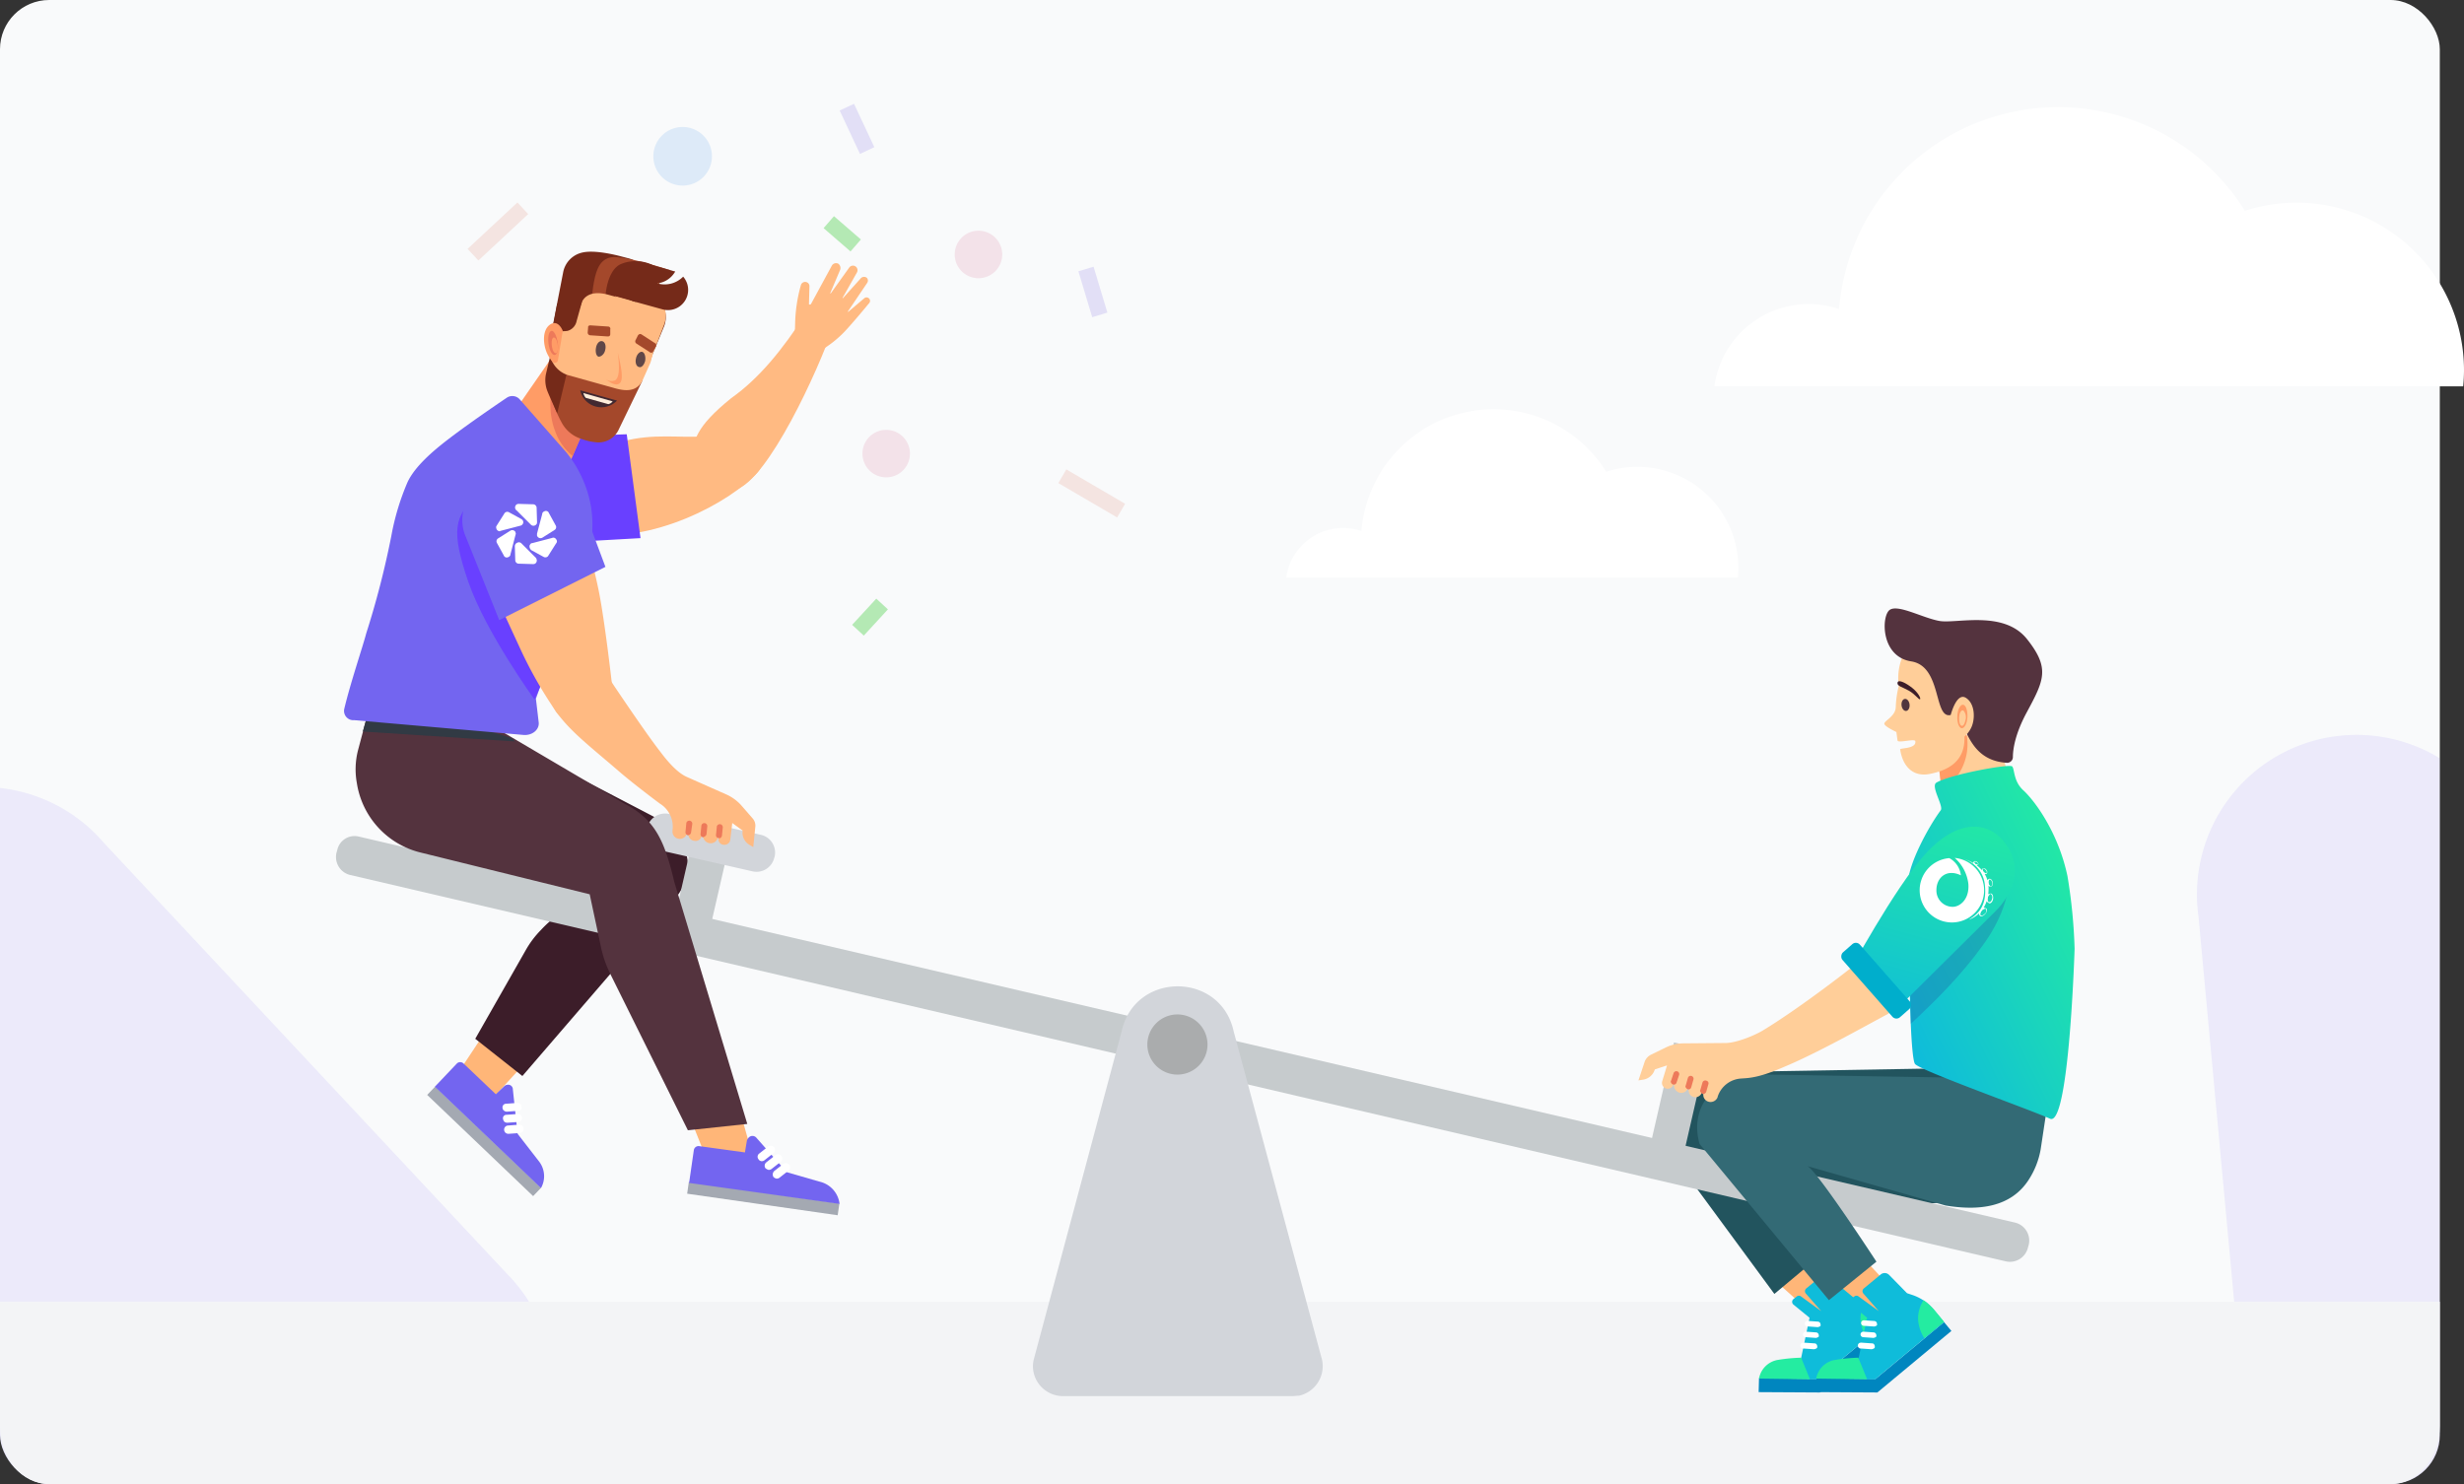 <svg xmlns="http://www.w3.org/2000/svg" xmlns:xlink="http://www.w3.org/1999/xlink" width="600.901" height="362" viewBox="0 0 600.901 362">
  <rect x="0" y="0" width="600.901" height="362" fill="#333333" stroke="none"/>
  <defs>
    <clipPath id="clip-path">
      <rect id="Прямоугольник_18" data-name="Прямоугольник 18" width="595" height="362" rx="12" transform="translate(1528 3929.914)" fill="none"/>
    </clipPath>
    <linearGradient id="linear-gradient" x1="0.932" y1="0.112" x2="0.148" y2="0.904" gradientUnits="objectBoundingBox">
      <stop offset="0" stop-color="#24eca1"/>
      <stop offset="1" stop-color="#0fbcda"/>
    </linearGradient>
    <linearGradient id="linear-gradient-2" x1="0.683" y1="-0.118" x2="0.384" y2="0.991" xlink:href="#linear-gradient"/>
  </defs>
  <g id="Сгруппировать_105" data-name="Сгруппировать 105" transform="translate(-1528 -3929.914)">
    <rect id="Прямоугольник_17" data-name="Прямоугольник 17" width="595" height="362" rx="12" transform="translate(1528 3929.914)" fill="#f9fafb"/>
    <g id="Сгруппировать_90" data-name="Сгруппировать 90">
      <g id="Сгруппировать_89" data-name="Сгруппировать 89" clip-path="url(#clip-path)">
        <path id="Контур_450" data-name="Контур 450" d="M1651.916,4295.094l-99.723,106.4a38.949,38.949,0,0,1-68.414-27.35l1.11-211.811a38.914,38.914,0,0,1,68.525-26.738l98.2,105a38.923,38.923,0,0,1,.3,54.5Z" fill="#7760f9" opacity="0.1" style="isolation: isolate"/>
        <path id="Контур_451" data-name="Контур 451" d="M2243.312,4269.244l-88.884,115.608a38.949,38.949,0,0,1-70.753-20.555l-19.529-210.912a38.914,38.914,0,0,1,65.595-33.286l107.959,94.934a38.924,38.924,0,0,1,5.612,54.211Z" fill="#7760f9" opacity="0.1" style="isolation: isolate"/>
      </g>
    </g>
    <g id="Сгруппировать_91" data-name="Сгруппировать 91">
      <path id="Контур_452" data-name="Контур 452" d="M1648.439,4197.5l-8.4-6.37,17-25.69,11.009,10.62Z" fill="#ffb678"/>
      <path id="Контур_453" data-name="Контур 453" d="M1634.113,4194.966l-1.935,2.025,25.838,24.682,1.935-2.025Z" fill="#a4a9b2"/>
      <path id="Контур_454" data-name="Контур 454" d="M1659.929,4219.711a5.877,5.877,0,0,0-.386-6.381l-5.311-6.852-1.159-10.82a1.142,1.142,0,0,0-1.256-1.154,1.4,1.4,0,0,0-.869.388l-2.028,1.931-7.919-7.535a1.17,1.17,0,0,0-1.545,0l-5.408,5.7Z" fill="#7365f0"/>
      <path id="Контур_455" data-name="Контур 455" d="M1650.852,4200.779a1.118,1.118,0,0,0,.773.294l2.7-.2a.834.834,0,0,0,.869-.966.993.993,0,0,0-1.062-.965l-2.7.2a.872.872,0,0,0-.87,1.06A.829.829,0,0,0,1650.852,4200.779Z" fill="#fff"/>
      <path id="Контур_456" data-name="Контур 456" d="M1650.955,4203.487a1.108,1.108,0,0,0,.772.283l2.7-.189a.97.97,0,0,0-.193-1.931l-2.7.189a.835.835,0,0,0-.869.966A1.466,1.466,0,0,0,1650.955,4203.487Z" fill="#fff"/>
      <path id="Контур_457" data-name="Контур 457" d="M1651.239,4206.184a1.075,1.075,0,0,0,.772.294l2.7-.189a1.019,1.019,0,0,0-.1-2.036l-2.7.2a.992.992,0,0,0-.966,1.06A1.071,1.071,0,0,0,1651.239,4206.184Z" fill="#fff"/>
      <path id="Контур_458" data-name="Контур 458" d="M1629.128,4094.064l-6.471,24.336a20.362,20.362,0,0,0-.386,8.018c1.256,8.206,10.816,13.715,18.832,15.741l28.779,7.629s-2.125,1.06-2.9,1.448a27.774,27.774,0,0,0-7.05,5.51,23.4,23.4,0,0,0-3.766,5.016L1643.9,4183.3l11.493,9.078,37.181-43.163c6.469-7.923,2.317-16.318-5.506-20.285l-35.538-18.533Z" fill="#3c1d29"/>
    </g>
    <path id="Контур_459" data-name="Контур 459" d="M2123,4247.451v30.276c0,7.839-5.37,14.187-12,14.187H1540c-6.63,0-12-6.348-12-14.187v-30.276Z" fill="#f3f4f6"/>
    <g id="Сгруппировать_92" data-name="Сгруппировать 92">
      <path id="Контур_460" data-name="Контур 460" d="M1958.849,4240.442l15.726,14.118,4.647-.447,2.679-3.3-14.028-16.438Z" fill="#ffb678"/>
      <path id="Контур_461" data-name="Контур 461" d="M1956.973,4266.085l14.387.185,16.708-13.856,1.877,2.146-18.139,15.011-14.922-.087Z" fill="#0086bf"/>
      <path id="Контур_462" data-name="Контур 462" d="M1969.3,4251.346l-3.931-3.214a.87.87,0,0,1-.089-1.252l.089-.088.8-.631a.826.826,0,0,1,1.072,0l4.915,3.573-3.753-4.282a.87.87,0,0,1,.089-1.252l4.11-3.4a1.519,1.519,0,0,1,2.056.087l4.378,4.466,1.072.36a11.5,11.5,0,0,1,5.451,3.66l2.5,3.039-16.8,13.943H1969.3s-4.2-2.058-3.127-3.214a4.292,4.292,0,0,0,1.072-1.971Z" fill="#0fbcda"/>
      <path id="Контур_463" data-name="Контур 463" d="M1970.912,4258.852a1.291,1.291,0,0,1-.536.175l-2.5-.175a.72.72,0,1,1-.179-1.428h.358l2.5.175c.357,0,.625.359.625.806A.409.409,0,0,1,1970.912,4258.852Z" fill="#fff"/>
      <path id="Контур_464" data-name="Контур 464" d="M1971.361,4256.085a1.3,1.3,0,0,1-.536.174l-2.5-.174a.693.693,0,0,1-.626-.719.686.686,0,0,1,.715-.621l2.5.174a.693.693,0,0,1,.625.719A.33.33,0,0,1,1971.361,4256.085Z" fill="#fff"/>
      <path id="Контур_465" data-name="Контур 465" d="M1971.8,4253.456a1.286,1.286,0,0,1-.536.175l-2.5-.175a.671.671,0,1,1,.089-1.339l2.5.174a.693.693,0,0,1,.625.719A.329.329,0,0,1,1971.8,4253.456Z" fill="#fff"/>
      <path id="Контур_466" data-name="Контур 466" d="M1983.064,4247.055a8.321,8.321,0,0,0-1.341,4.651,9.879,9.879,0,0,0,1.519,4.641l4.825-4.02-2.5-3.039A10.107,10.107,0,0,0,1983.064,4247.055Z" fill="#24eca1"/>
      <path id="Контур_467" data-name="Контур 467" d="M1961.622,4261.619a5.6,5.6,0,0,0-4.647,4.564l12.421.174-2.145-5.272A41.773,41.773,0,0,0,1961.622,4261.619Z" fill="#24eca1"/>
      <path id="Контур_468" data-name="Контур 468" d="M2021.813,4182.416l-3.663,24.3a19.918,19.918,0,0,1-2.86,7.331,20.149,20.149,0,0,1-20.372,9.117l-35.92-6.35,2.055,2.418c1.966,2.5,3.485,5.36,5.272,10.807l5.692,6.044-11.3,9.449-27.63-37.563c-2.681-9.564,5.539-15.992,14.028-16.526l54.352-.933Z" fill="#22545e"/>
    </g>
    <path id="Контур_469" data-name="Контур 469" d="M1615.556,4133.987l403.822,94.138a4.516,4.516,0,0,1,3.38,5.4l-.193.682a4.522,4.522,0,0,1-5.409,3.379l-403.725-94.233a4.515,4.515,0,0,1-3.38-5.4l.193-.683A4.32,4.32,0,0,1,1615.556,4133.987Z" fill="#c6cbcd"/>
    <path id="Контур_470" data-name="Контур 470" d="M1843.159,4270.46h-55.916a7.339,7.339,0,0,1-7.34-7.346,7.548,7.548,0,0,1,.193-1.543l21.44-80.064c3.187-14.671,24.143-14.671,27.33,0l21.536,80.064a7.383,7.383,0,0,1-5.6,8.784C1844.221,4270.355,1843.642,4270.46,1843.159,4270.46Z" fill="#d2d5da"/>
    <path id="Контур_471" data-name="Контур 471" d="M1815.147,4192.033a7.336,7.336,0,1,0-7.34-7.336A7.338,7.338,0,0,0,1815.147,4192.033Z" fill="#aaacad"/>
    <g id="Сгруппировать_101" data-name="Сгруппировать 101">
      <path id="Контур_472" data-name="Контур 472" d="M1936.233,4184.183l-5.594,24.381,8.186,1.884,5.6-24.391Z" fill="#c6cbcd"/>
      <path id="Контур_473" data-name="Контур 473" d="M1987.267,4251.968a7.6,7.6,0,0,0-1.787,4.466,8.8,8.8,0,0,0,1.072,4.738l5.183-3.485-2.234-3.3A11.488,11.488,0,0,0,1987.267,4251.968Z" fill="#c18b70"/>
      <path id="Контур_474" data-name="Контур 474" d="M1969.9,4238.055l11.08,9.144,6.425,4.322.544-8.789-12.978-13.89Z" fill="#ffb678"/>
      <path id="Контур_475" data-name="Контур 475" d="M1971.007,4266.085l14.386.185,16.708-13.856,1.788,2.146-18.049,15.011-14.922-.087Z" fill="#0086bf"/>
      <path id="Контур_476" data-name="Контур 476" d="M1983.336,4251.346l-3.932-3.214a.87.87,0,0,1-.089-1.252l.089-.088.8-.631a.828.828,0,0,1,1.073,0l4.914,3.573-3.753-4.282a.87.87,0,0,1,.09-1.252l4.11-3.4a1.518,1.518,0,0,1,2.055.087l4.378,4.466,1.072.36a11.5,11.5,0,0,1,5.451,3.66l2.5,3.039-16.8,13.943h-1.966s-4.2-2.058-3.128-3.214a4.294,4.294,0,0,0,1.073-1.971Z" fill="#0fbcda"/>
      <path id="Контур_477" data-name="Контур 477" d="M1984.945,4258.852a1.291,1.291,0,0,1-.536.175l-2.5-.175a.72.72,0,1,1-.178-1.428h.357l2.5.175c.357,0,.625.359.625.806A.409.409,0,0,1,1984.945,4258.852Z" fill="#fff"/>
      <path id="Контур_478" data-name="Контур 478" d="M1985.394,4256.085a1.3,1.3,0,0,1-.536.174l-2.5-.174a.693.693,0,0,1-.625-.719.685.685,0,0,1,.715-.621l2.5.174a.693.693,0,0,1,.626.719A.33.33,0,0,1,1985.394,4256.085Z" fill="#fff"/>
      <path id="Контур_479" data-name="Контур 479" d="M1985.565,4253.308a1.294,1.294,0,0,1-.536.174l-2.5-.174a.672.672,0,1,1,.09-1.34l2.5.174a.693.693,0,0,1,.626.719A.33.33,0,0,1,1985.565,4253.308Z" fill="#fff"/>
      <path id="Контур_480" data-name="Контур 480" d="M1997.1,4247.055a8.327,8.327,0,0,0-1.34,4.651,9.856,9.856,0,0,0,1.519,4.641l4.824-4.02-2.5-3.039A14.7,14.7,0,0,0,1997.1,4247.055Z" fill="#24eca1"/>
      <path id="Контур_481" data-name="Контур 481" d="M1975.564,4261.619a5.6,5.6,0,0,0-4.646,4.564l12.42.174-2.144-5.272A43.071,43.071,0,0,0,1975.564,4261.619Z" fill="#24eca1"/>
      <path id="Контур_482" data-name="Контур 482" d="M2029.322,4185.981l-3.663,24.3a19.951,19.951,0,0,1-2.86,7.321c-4.378,6.884-12.322,7.7-20.363,6.357l-33.677-9.607c2.234.894,16.849,23.315,16.849,23.315l-11.582,9.384-31.555-38.11c-2.681-9.564,4.378-16.361,12.867-16.983l51.792.859Z" fill="#336a75"/>
      <g id="Сгруппировать_100" data-name="Сгруппировать 100">
        <g id="Сгруппировать_93" data-name="Сгруппировать 93">
          <path id="Контур_483" data-name="Контур 483" d="M2000.6,4115.04l.2,1.636,0,0,.69,5.693,1.033,8.547,6.941,18.044,9.454-24.5-4.008-16.947-1.756-2.583-5.5,4.427-5.588,4.5Z" fill="#ffce99"/>
          <path id="Контур_484" data-name="Контур 484" d="M2002.063,4113.863c-.535,1.121-.983,2.146-1.267,2.813l0,0,.69,5.693a13.1,13.1,0,0,0,3.405-2.6,13.281,13.281,0,0,0,2.762-10.406,2.471,2.471,0,0,0-.835-1.44C2005.616,4107.066,2003.52,4110.814,2002.063,4113.863Z" fill="#ff9c66"/>
          <path id="Контур_485" data-name="Контур 485" d="M2018.884,4090.578c-4.032-7.726-17.34-11.592-23.292-5.8s-4.515,12.374-4.515,12.374a24.248,24.248,0,0,0-.756,5.326c-.124,2.247-2.989,3.332-2.78,4.034s2.935,1.955,2.935,1.955.241,1.86.28,2.078c.148.737,4.4-.61,4.344.217.236,1.89-3.919,1.546-3.7,1.977.612,4.059,3.078,6.786,7.239,5.953s8.671-2.844,8.43-9.11c-.117-3.032,8.849,2.08,10.487-1.506S2022.916,4098.305,2018.884,4090.578Z" fill="#ffce99"/>
          <path id="Контур_486" data-name="Контур 486" d="M2017.4,4115.978a1.4,1.4,0,0,0,1.487-1.378c.008-1.864.493-5.556,3.34-10.85,4.257-7.913,5.779-10.8.1-17.948s-17.285-3.691-21.369-4.425-10.027-4.1-12.09-2.711-2.326,11.393,5.229,12.577,5.418,14.1,9.624,13.074C2007.745,4103.334,2006.469,4115.3,2017.4,4115.978Z" fill="#54333e"/>
          <path id="Контур_487" data-name="Контур 487" d="M2006.14,4110.265l-2.415-5.948s1.4-5.56,3.66-4.205,2.361,5.1,1.362,7.253A6.833,6.833,0,0,1,2006.14,4110.265Z" fill="#ffce99"/>
          <path id="Контур_488" data-name="Контур 488" d="M2006.132,4107.445c.635.408,1.385-.5,1.606-2.006s-.1-3.122-.733-3.53-1.385.5-1.606,2.006S2005.458,4106.952,2006.132,4107.445Z" fill="#ff9c66"/>
          <path id="Контур_489" data-name="Контур 489" d="M2006.263,4106.889c.436.3.844-.291,1.053-1.305a2.478,2.478,0,0,0-.454-2.313c-.436-.3-.937.3-1.053,1.305S2005.866,4106.673,2006.263,4106.889Z" fill="#ffce99"/>
          <path id="Контур_490" data-name="Контур 490" d="M1991.728,4101.961c-.086-.812.283-1.516.824-1.574s1.049.554,1.136,1.366-.284,1.516-.825,1.574S1991.814,4102.772,1991.728,4101.961Z" fill="#50353e"/>
          <path id="Контур_491" data-name="Контур 491" d="M1990.759,4096.4c.216-.871,2.169.191,3.6,1.327s2.166,2.582,1.878,2.751-1.121-1.178-2.712-2.09S1990.543,4097.268,1990.759,4096.4Z" fill="#3c1d29"/>
        </g>
        <path id="Контур_492" data-name="Контур 492" d="M1993.825,4163.1c-.542-.18-.7-1.157-.365-2.182s1.057-1.709,1.6-1.528.706,1.157.365,2.182S1994.368,4163.283,1993.825,4163.1Z" fill="#ff9659"/>
        <path id="Контур_493" data-name="Контур 493" d="M1993.282,4145.275c-.449,9.272.227,18.314.521,29.094.216,8.237.642,14.5,1.243,15.107,1.809,1.808,28.5,11.276,32.891,13.317s5.835-36.421,6-41.476a129.41,129.41,0,0,0-1.742-17.719c-2.288-10.795-8.112-18.5-10.756-20.9-2.441-2.21-2.1-5.142-2.725-5.835s-15.092,1.937-18.485,3.957c-1.462.87,1.815,5.715,1.063,6.733C1998.3,4131.6,1993.519,4140.409,1993.282,4145.275Z" fill="url(#linear-gradient)"/>
        <path id="Контур_494" data-name="Контур 494" d="M1994.442,4144.192c-.449,9.272-.752,24.674-.459,35.454,6.616-6.141,12.4-12.022,17.463-19,7.925-10.739,8.691-22.293,1.761-25.776C2008.265,4132.453,2001.207,4138.79,1994.442,4144.192Z" fill="#2156a1" opacity="0.3"/>
        <path id="Контур_495" data-name="Контур 495" d="M1978.614,4167.638s11.469-21.253,18.967-29.478,15.135-8.485,19.579-2.354c4.016,5.459,2.195,11.71-2.616,16.476l-23.058,22.876c-.376.312-13.4,7.28-15.642,5.114C1969.18,4173.833,1976.258,4169.958,1978.614,4167.638Z" fill="url(#linear-gradient-2)"/>
        <path id="Контур_496" data-name="Контур 496" d="M1934.542,4189.789l-1.161,3.835a1.412,1.412,0,0,0,2.68.893l.268-.709-.089.8a1.872,1.872,0,0,0,1.251,1.8,1.708,1.708,0,0,0,2.144-1.078v-.087l.179-.632v1.253a1.633,1.633,0,0,0,1.162,1.612,1.671,1.671,0,0,0,2.054-1.068l.268-.719.09,1.34a1.722,1.722,0,0,0,1.251,1.612,1.848,1.848,0,0,0,2.234-1.078v-.087A6.413,6.413,0,0,1,1952.5,4193l1.251-.087c3.663-.272,7.327-1.884,10.633-3.311,8.4-3.66,19.68-10.087,23.969-12.32,4.111-2.952,1.407-1.351-.916-5.905l-1.072-2.146c-1.876-3.039-2.948-6.34-7.417-2.854s-13.491,10.272-20.64,14.651c-2.234,1.428-6.88,3.3-9.471,3.3l-10.276.087a9.906,9.906,0,0,0-4.467,1.078l-3.485,1.7a3.1,3.1,0,0,0-1.52,1.7l-1.518,4.554,1.161-.184a3.492,3.492,0,0,0,2.77-2.321l.09-.175Z" fill="#ffce99"/>
        <path id="Контур_497" data-name="Контур 497" d="M1935.525,4193.983a.407.407,0,0,1,0-.447l.625-1.873a.707.707,0,0,1,1.341.446l-.626,1.874a.669.669,0,0,1-.893.447A.74.74,0,0,1,1935.525,4193.983Z" fill="#ed795a"/>
        <path id="Контур_498" data-name="Контур 498" d="M1939.1,4195.148a.405.405,0,0,1,0-.446l.536-1.884a.706.706,0,1,1,1.34.447l-.536,1.883a.675.675,0,0,1-.893.447A1.143,1.143,0,0,1,1939.1,4195.148Z" fill="#ed795a"/>
        <path id="Контур_499" data-name="Контур 499" d="M1942.67,4196.216a.406.406,0,0,1,0-.446l.537-1.874a.725.725,0,0,1,.983-.36.639.639,0,0,1,.446.806l-.536,1.874a.788.788,0,0,1-.893.534A1.5,1.5,0,0,1,1942.67,4196.216Z" fill="#ed795a"/>
        <rect id="Прямоугольник_19" data-name="Прямоугольник 19" width="21.063" height="5.651" rx="1.297" transform="matrix(-0.66, -0.751, 0.751, -0.66, 1990.37, 4178.9)" fill="#00aecc"/>
        <g id="Сгруппировать_99" data-name="Сгруппировать 99">
          <path id="Контур_500" data-name="Контур 500" d="M2011.872,4147.065a7.859,7.859,0,1,1-8.491-7.834h0a5.438,5.438,0,0,1,2.824,4.191c-3.612-1.7-5.934.7-5.965,3.494a3.974,3.974,0,0,0,3.821,4.191c1.733.1,4.242-1.646,3.973-5.539a10,10,0,0,0-3.323-6.387A7.925,7.925,0,0,1,2011.872,4147.065Z" fill="#fff"/>
          <path id="Контур_501" data-name="Контур 501" d="M2006.779,4139.38a7.406,7.406,0,0,1,5.292,6.587c.533,5.44-2.175,7.186-3.921,8.284,0,0,4.831-1.4,4.806-7.635C2012.963,4140.877,2006.779,4139.38,2006.779,4139.38Z" fill="#fff"/>
          <g id="Сгруппировать_94" data-name="Сгруппировать 94">
            <path id="Контур_502" data-name="Контур 502" d="M2013.56,4147.864a.523.523,0,0,0-.281.05h0c-.182.05-.277.2-.4.4a1.97,1.97,0,0,0-.231.6,1.022,1.022,0,0,0,0,.549,1.453,1.453,0,0,0,.218.6.649.649,0,0,0,.272.2c.368.05.8-.4.916-1.048C2014.145,4148.513,2013.946,4147.964,2013.56,4147.864Zm.254,1.247c-.1.549-.421.9-.739.849-.1,0-.186-.1-.29-.25a1.192,1.192,0,0,1-.059-.848,1.366,1.366,0,0,1,.408-.8.94.94,0,0,1,.313-.1A.965.965,0,0,1,2013.814,4149.111Z" fill="#fff"/>
            <path id="Контур_503" data-name="Контур 503" d="M2013.229,4147.914h0l-.059.249a1.361,1.361,0,0,0-.408.8,1.552,1.552,0,0,0,.059.848l-.059.249-.308-.3-.155-.15.336-1.547.231-.05Z" fill="#fff"/>
          </g>
          <g id="Сгруппировать_95" data-name="Сгруппировать 95">
            <path id="Контур_504" data-name="Контур 504" d="M2013.958,4145.119c-.1-.549-.476-.9-.808-.848-.1,0-.131.05-.213.1a.6.6,0,0,0-.167.5h0l.013.449.127.349h0a1.007,1.007,0,0,0,.364.449.544.544,0,0,0,.267.05C2013.872,4146.117,2014.058,4145.668,2013.958,4145.119Zm-.4.948a.327.327,0,0,1-.286-.1,1.008,1.008,0,0,1-.318-.6,1,1,0,0,1,.077-.749c.064-.1.1-.15.2-.15.231-.05.49.25.6.7S2013.786,4146.017,2013.555,4146.067Z" fill="#fff"/>
            <path id="Контур_505" data-name="Контур 505" d="M2013.292,4146.167l-.354-.15-.168-.05-.223-1.3.164-.1.294-.15.023.2a1.134,1.134,0,0,0-.077.749,1.008,1.008,0,0,0,.318.6Z" fill="#fff"/>
          </g>
          <g id="Сгруппировать_96" data-name="Сгруппировать 96">
            <path id="Контур_506" data-name="Контур 506" d="M2012.391,4151.507a.541.541,0,0,0-.286-.1,1.531,1.531,0,0,0-.594.15h0a1.225,1.225,0,0,0-.454.4,2.763,2.763,0,0,0-.317.5.822.822,0,0,0-.05.549.873.873,0,0,0,.159.3c.29.25.866.05,1.284-.449C2012.6,4152.355,2012.681,4151.756,2012.391,4151.507Zm-.3,1.247c-.353.4-.78.6-1.052.4a.493.493,0,0,1-.127-.349,1.53,1.53,0,0,1,.326-.748,1.279,1.279,0,0,1,.717-.5.759.759,0,0,1,.317.049A.889.889,0,0,1,2012.1,4152.754Z" fill="#fff"/>
            <path id="Контур_507" data-name="Контур 507" d="M2012.1,4151.407l-.127.2a1.153,1.153,0,0,0-.717.5,1.532,1.532,0,0,0-.326.749l-.127.2-.127-.35h0l-.091-.249,1.011-1.2.168.05Z" fill="#fff"/>
          </g>
          <g id="Сгруппировать_97" data-name="Сгруппировать 97">
            <path id="Контур_508" data-name="Контур 508" d="M2012.4,4142.075a.732.732,0,0,0-.907-.3l-.095.149a.6.6,0,0,0,.009.3h0a1.062,1.062,0,0,0,.263.449c.086.1.154.15.241.249a.767.767,0,0,0,.4.15h0a.364.364,0,0,0,.232-.05A.805.805,0,0,0,2012.4,4142.075Zm.041.8a.369.369,0,0,1-.231.049.855.855,0,0,1-.458-.3.925.925,0,0,1-.25-.549.437.437,0,0,1,.077-.2c.145-.149.5,0,.708.3C2012.528,4142.424,2012.606,4142.774,2012.442,4142.874Z" fill="#fff"/>
            <path id="Контур_509" data-name="Контур 509" d="M2012.315,4143.073h0l-.281.05h-.15l-.658-.848.1-.15.077-.2h0l.086.1a.92.92,0,0,0,.25.549c.154.15.308.3.458.3Z" fill="#fff"/>
          </g>
          <g id="Сгруппировать_98" data-name="Сгруппировать 98">
            <path id="Контур_510" data-name="Контур 510" d="M2010.146,4140.129c-.272-.2-.64-.25-.767-.05-.032.05-.063.1-.045.15h0a.506.506,0,0,0,.127.349h0a1.21,1.21,0,0,1,.172.2,1.688,1.688,0,0,0,.3.149h0a.315.315,0,0,0,.3,0,.246.246,0,0,0,.163-.1C2010.595,4140.678,2010.418,4140.328,2010.146,4140.129Zm.236.649a.241.241,0,0,1-.163.1.914.914,0,0,1-.454-.149.88.88,0,0,1-.3-.4c-.018-.049-.005-.149.045-.149.095-.15.363-.1.635.1A.477.477,0,0,1,2010.382,4140.778Z" fill="#fff"/>
            <path id="Контур_511" data-name="Контур 511" d="M2010.287,4140.927l-.182.05-.181.05-.7-.549.014-.1.059-.249h0l.136.1a.882.882,0,0,0,.3.4.784.784,0,0,0,.453.15Z" fill="#fff"/>
          </g>
        </g>
      </g>
    </g>
    <g id="Сгруппировать_103" data-name="Сгруппировать 103">
      <path id="Контур_512" data-name="Контур 512" d="M1734.77,4005.9l.039.092.092-.039,3.855-3.277a.859.859,0,0,1,1.172.03.815.815,0,0,1,.049,1.129c-1.179,1.435-4.108,4.955-6.061,7.027a26.8,26.8,0,0,1-5.583,4.433l-.292.728-6.468-4.928a2.616,2.616,0,0,0,.294-.751l.059-2.117a37.5,37.5,0,0,1,1.381-8.736,1.074,1.074,0,0,1,1.348-.769,1.028,1.028,0,0,1,.749,1.042l-.119,4.233c-.048.117.077.184.2.229l.268-.112,5.148-9.474a1.192,1.192,0,0,1,1.5-.422,1.3,1.3,0,0,1,.505,1.469l-2.426,5.716.043.1.083-.035,4.495-6.286a1.116,1.116,0,0,1,1.872,1.212l-3.493,6.172.035.083.083-.035,4.357-4.853a1.089,1.089,0,0,1,1.44-.081.982.982,0,0,1,.091,1.23Z" fill="#ffba82"/>
      <path id="Path_8817" data-name="Path 8817" d="M1712.2,4045.718c5.6-5.375-3.155-11.457-7.154-11.928-5.41,6.771-21.364-3.206-36.523,9.952-1.785,2.406-12.988,11.372.694,15.6s33.758-4.787,42.314-12.992Z" fill="#ffba82"/>
      <path id="Path_8860" data-name="Path 8860" d="M1707.495,4049.293c-5.691,1.67-11.408-1.269-10.716-7.955.4-3.838.644-7.113,9.564-14.325,6.829-4.821,12.505-11.858,18.141-20.554l6.695,3.185c-3.564,10.529-15.9,37.371-23.685,39.648Z" fill="#ffba82"/>
      <path id="Контур_513" data-name="Контур 513" d="M1646.769,4053.013a13.02,13.02,0,0,1,9.077-15.926,13.383,13.383,0,0,1,3.146-.491l21.851-.755,3.36,25.335-23.339,1.319A13.021,13.021,0,0,1,1646.769,4053.013Z" fill="#6940ff"/>
      <path id="Контур_514" data-name="Контур 514" d="M1662.829,4009.271l2.511-12.939a6.091,6.091,0,0,1,4.732-4.828c2.994-.671,8.015.577,9.464.966,3.574.965,2.9.482,4.539,3.379.58.965,0,11.6-2.9,13.422C1674.9,4013.238,1662.829,4009.271,1662.829,4009.271Z" fill="#752a19"/>
      <path id="Контур_515" data-name="Контур 515" d="M1678.955,4024.634l3.38-8.206s2.512-1.941,3.574.283c.966,2.225-1.159,5.31-3.381,6.664A15.98,15.98,0,0,1,1678.955,4024.634Z" fill="#ff9c66"/>
      <path id="Контур_516" data-name="Контур 516" d="M1680.409,4022.221c.289.671,1.448.189,2.606-.966s1.836-2.613,1.546-3.284-1.449-.2-2.608.965S1680.119,4021.539,1680.409,4022.221Z" fill="#ed795a"/>
      <path id="Контур_517" data-name="Контур 517" d="M1680.6,4021.738c.193.378.966.189,1.738-.682a2.892,2.892,0,0,0,1.062-2.12c-.1-.483-.965-.094-1.641.672C1680.987,4020.384,1680.406,4021.35,1680.6,4021.738Z" fill="#ff9c66"/>
      <path id="Контур_518" data-name="Контур 518" d="M1679.532,4006.962c-2.124,7.629,7.243,10.62-1.834,8.112s-8.4-.2-6.278-7.828c1.739-6.077.386-15.448,7.34-14.577,4.056.378,10.623,2.508,12.168,2.991,2.8.777-1.448-.577.483,1.06l-5.118,2.508C1690.638,4002.9,1680.982,4001.747,1679.532,4006.962Z" fill="#a4482b"/>
      <path id="Контур_519" data-name="Контур 519" d="M1687.069,4016.522l2.9-7.052a6.148,6.148,0,0,0-1.45-6.569c-.579-.577,1.063-6.664.483-7.147a9.411,9.411,0,0,0-9.753-1.353c-3.863,1.931-4.346,10.63-2.9,13.716C1679.44,4014.875,1687.069,4016.522,1687.069,4016.522Z" fill="#752a19"/>
      <path id="Контур_520" data-name="Контур 520" d="M1686.2,4018.842l3.767-9.76a6.148,6.148,0,0,0-1.45-6.569c-.579-.577.87-6.276.29-6.759-2.9-2.214-4.539,8.5-7.629,10.043-3.863,1.931-9.271-1.448-7.823,1.543C1676.638,4014.109,1686.2,4018.842,1686.2,4018.842Z" fill="#ffba82"/>
      <path id="Контур_521" data-name="Контур 521" d="M1665.921,4012.272l-11.976,17.284,9.562,21.534,6.084-14.576,4.056-13.81Z" fill="#ff9c66"/>
      <path id="Контур_522" data-name="Контур 522" d="M1674.9,4023.47l-5.505,13.715-1.738,3.957a13.683,13.683,0,0,1-4.347-6.276c-2.027-5.31-.676-11.491-.289-12.939C1663.888,4019.219,1674.9,4023.47,1674.9,4023.47Z" fill="#ed795a"/>
      <path id="Контур_523" data-name="Контур 523" d="M1684.946,4004.16l-8.5-2.319c-3.38-.965-6.084-.294-6.857,2.6-.676,2.613-4.539,2.613-5.021,5.415-1.45,7.912,0,14.87,6.759,16.706,6.76,1.931,12.459-1.742,15.838-9.948,0,0-1.255-.189-1.448-2.225-.1-.671,2.414-5.593,2.318-6.275a4.067,4.067,0,0,0-.386-.966C1686.781,4005.409,1686.684,4004.643,1684.946,4004.16Z" fill="#ffba82"/>
      <path id="Контур_524" data-name="Контур 524" d="M1673.061,4037.763a12.622,12.622,0,0,1-3.187-.766,8.2,8.2,0,0,1-5.022-4.251c-.386-.682-.772-1.542-.966-1.93-.868-1.837-2.125-5.51-1.834-7.924l.869-14,21.728,13.905-5.89,12.163A5.435,5.435,0,0,1,1673.061,4037.763Z" fill="#a4482b"/>
      <path id="Контур_525" data-name="Контур 525" d="M1663.89,4030.711l4.828-20.181-3.38-7.052-4.153,17.484a7.327,7.327,0,0,0,.386,4.543C1662.151,4026.954,1663.89,4030.711,1663.89,4030.711Z" fill="#752a19"/>
      <path id="Контур_526" data-name="Контур 526" d="M1677.7,4024.54l-11.106-3.1a6.421,6.421,0,0,1-4.539-6.758l2.029-10.62,17,5.7,5.022,5.5c.773.871,1.159,1.259.482,3.19l-1.931,4.345C1683.2,4025.5,1680.6,4025.4,1677.7,4024.54Z" fill="#ffba82"/>
      <path id="Контур_527" data-name="Контур 527" d="M1678.663,4015.935c.483,3.767.387,6.086-.675,6.769a2.316,2.316,0,0,1-2.222-.294s1.932,1.742,3.09,1.154C1680.113,4023.081,1679.725,4020.29,1678.663,4015.935Z" fill="#ff9c66"/>
      <path id="Контур_528" data-name="Контур 528" d="M1673.261,4029.074a5.281,5.281,0,0,0,5.215-1.449l-8.981-2.508A5.23,5.23,0,0,0,1673.261,4029.074Z" fill="#422931"/>
      <path id="Контур_529" data-name="Контур 529" d="M1677.407,4027.814l-7.146-2.025a2.661,2.661,0,0,0,.579,1.165l5.505,1.542A1.82,1.82,0,0,0,1677.407,4027.814Z" fill="#ffeedb"/>
      <path id="Контур_530" data-name="Контур 530" d="M1663.89,4003.961l-1.159,6.286a8.783,8.783,0,0,0,2.221,0,3.147,3.147,0,0,0,2.221-2.414l1.352-4.838Z" fill="#752a19"/>
      <path id="Контур_531" data-name="Контур 531" d="M1665.341,4004.349l-1.16,6.276a7.877,7.877,0,0,0,2.222,0,3.12,3.12,0,0,0,2.222-2.414l1.351-4.827Z" fill="#752a19"/>
      <path id="Контур_532" data-name="Контур 532" d="M1687.072,4016.522a3.459,3.459,0,0,1-.482-3.19,33.835,33.835,0,0,1,1.062-3.473,4.824,4.824,0,0,0-.1-3.484c-.579-1.06-1.448-1.826-4.249-2.7-2.221-.683-5.408-1.543-5.408-1.543s6.084,4.145,6.856,6.181c.387.965-.869,4.345-.579,6.664a5.32,5.32,0,0,0,2.125,3.568Z" fill="#ffba82"/>
      <path id="Контур_533" data-name="Контур 533" d="M1664.084,4017.677l1.158-7.052s-1.062-2.9-3.09-1.543-1.738,5.121-.579,7.336a9.258,9.258,0,0,0,1.062,1.647.8.8,0,0,0,1.158.189A.81.81,0,0,0,1664.084,4017.677Z" fill="#ff9c66"/>
      <path id="Контур_534" data-name="Контур 534" d="M1663.888,4012.85c-.387-1.638-1.062-2.6-1.642-2.12s-.676,2.025-.386,3.568,1.062,2.508,1.641,2.13S1664.274,4014.392,1663.888,4012.85Z" fill="#ed795a"/>
      <path id="Контур_535" data-name="Контур 535" d="M1663.982,4013.721c-.193-1.06-.676-1.648-1.062-1.449-.386.284-.483,1.249-.29,2.319s.676,1.638,1.062,1.449S1664.175,4014.78,1663.982,4013.721Z" fill="#ff9c66"/>
      <path id="Контур_536" data-name="Контур 536" d="M1675.576,4015.358c.29-1.06,0-2.026-.676-2.215s-1.353.483-1.546,1.543c-.193.965,0,2.025.58,2.225C1674.514,4017,1675.383,4016.323,1675.576,4015.358Z" fill="#604748"/>
      <path id="Контур_537" data-name="Контур 537" d="M1676.348,4009.565l-4.249-.284h-.289a.337.337,0,0,0-.193.095c-.1,0-.1.094-.194.189v.2l-.1,1.249a.651.651,0,0,0,.579.682l4.249.283a.891.891,0,0,0,.483-.094.733.733,0,0,0,.193-.388v-1.249A.531.531,0,0,0,1676.348,4009.565Z" fill="#a4482b"/>
      <path id="Контур_538" data-name="Контур 538" d="M1685.329,4017.971c.193-.966-.1-2.036-.676-2.225s-1.351.577-1.544,1.543c-.29,1.07.1,2.035.676,2.13C1684.364,4019.7,1685.04,4019.031,1685.329,4017.971Z" fill="#604748"/>
      <path id="Контур_539" data-name="Контур 539" d="M1687.748,4013.626l-3.283-2.13a.733.733,0,0,0-.483-.1,1.178,1.178,0,0,0-.386.294l-.58,1.155a.632.632,0,0,0,.193.871l3.284,2.119c.1.1.1.1.193.1h.29l.193-.1c.1,0,.1-.094.1-.189l.676-1.154a.9.9,0,0,0,.1-.493A.508.508,0,0,0,1687.748,4013.626Z" fill="#a4482b"/>
      <path id="Контур_540" data-name="Контур 540" d="M1694.6,3997.4a6.339,6.339,0,0,1-6.277,1.637,5.783,5.783,0,0,0,4.346-2.9l-.386-.095-7.243-2.036a4.9,4.9,0,0,0-2.7,9.372l7.34,2.025a4.923,4.923,0,0,0,4.925-8.007Z" fill="#752a19"/>
      <path id="Контур_541" data-name="Контур 541" d="M1711.787,4212.753l-11.686-.671-13.037-32.648,16.61,4.345Z" fill="#ffb678"/>
      <path id="Контур_542" data-name="Контур 542" d="M1695.989,4218.221l-.411,2.865,36.71,5.257.411-2.865Z" fill="#a4a9b2"/>
      <path id="Контур_543" data-name="Контур 543" d="M1732.747,4223.573a6.313,6.313,0,0,0-4.152-5.216l-8.692-2.508-7.436-8.406a1.258,1.258,0,0,0-1.835-.094,2.1,2.1,0,0,0-.483.766l-.483,2.9-11.2-1.542a1.165,1.165,0,0,0-1.255.965l-1.159,8.018Z" fill="#7365f0"/>
      <path id="Контур_544" data-name="Контур 544" d="M1713.621,4213.142a1.057,1.057,0,0,0,.772-.189l2.222-1.742a1.061,1.061,0,0,0,.193-1.448,1.179,1.179,0,0,0-1.45-.2l-2.22,1.742a.967.967,0,0,0-.1,1.448C1713.138,4212.953,1713.331,4213.047,1713.621,4213.142Z" fill="#fff"/>
      <path id="Контур_545" data-name="Контур 545" d="M1715.362,4215.261a1.063,1.063,0,0,0,.773-.188l2.221-1.743a1.032,1.032,0,1,0-1.256-1.637l-2.221,1.743a1.058,1.058,0,0,0-.193,1.448A2.4,2.4,0,0,0,1715.362,4215.261Z" fill="#fff"/>
      <path id="Контур_546" data-name="Контур 546" d="M1717.3,4217.392a1.057,1.057,0,0,0,.772-.189l2.221-1.742a1.06,1.06,0,0,0,.194-1.448,1.178,1.178,0,0,0-1.449-.2l-2.221,1.742a1.169,1.169,0,0,0-.194,1.448A1.488,1.488,0,0,0,1717.3,4217.392Z" fill="#fff"/>
      <path id="Контур_547" data-name="Контур 547" d="M1697.616,4131.675l-6.047,26.351,8.754,2.015,6.046-26.361Z" fill="#c6cbcd"/>
      <path id="Контур_548" data-name="Контур 548" d="M1691.126,4128.443l22.5,5.121a4.432,4.432,0,0,1,3.284,5.31l-.1.294a4.435,4.435,0,0,1-5.311,3.285l-22.5-5.121a4.431,4.431,0,0,1-3.283-5.311l.1-.293A4.56,4.56,0,0,1,1691.126,4128.443Z" fill="#d2d5da"/>
      <path id="Контур_549" data-name="Контур 549" d="M1621.786,4088.565l-6.471,24.336a18.684,18.684,0,0,0-.289,8.018,20.683,20.683,0,0,0,15.355,16.9l41.43,10.232,2.7,12.656a27.892,27.892,0,0,0,2.317,6.758l18.928,38.147,14.487-1.543-17.77-58.914c-2.414-10.138-4.635-15.353-12.361-19.31l-35.925-21.145Z" fill="#54333e"/>
      <path id="Контур_550" data-name="Контур 550" d="M1652.882,4110l-33.8-10.82-2.608,9.172,37.084,2.414" fill="#313a44"/>
      <path id="Контур_551" data-name="Контур 551" d="M1672.8,4085.679c.262-1.144-.032-2.193-.656-2.33s-1.342.662-1.6,1.806.032,2.193.656,2.329S1672.54,4086.823,1672.8,4085.679Z" fill="#ff9659"/>
      <path id="Контур_552" data-name="Контур 552" d="M1637.093,4037.229c-3.332,2.578-7.825,6.331-9.683,10.245a60.111,60.111,0,0,0-3.98,13.2,215.427,215.427,0,0,1-6.116,23.733c-.785,3.062-3.934,12.32-5.384,18.539a2.272,2.272,0,0,0,2.146,2.642l.226-.017,41.439,3.619c2.063.132,3.776-1.265,3.64-3l-.688-5.851s9.818-27.414,12.838-32.494c.62-5.175,1.435-9.312.574-14.476a28.794,28.794,0,0,0-6.051-13.178l-11.393-12.958a2.43,2.43,0,0,0-2.991-.355C1648.422,4029.065,1641.715,4033.666,1637.093,4037.229Z" fill="#7365f0"/>
      <path id="Контур_553" data-name="Контур 553" d="M1658.34,4100.527s-11.95-16.491-16.156-28.761-3.473-16.217,2.244-20.741c7.333-5.824,18.873,10.348,22.755,16.173C1671.174,4073.233,1658.34,4100.527,1658.34,4100.527Z" fill="#6940ff"/>
      <path id="Контур_554" data-name="Контур 554" d="M1706.578,4130.668l-.483,4.061a1.408,1.408,0,0,1-1.546,1.249h-.1a1.4,1.4,0,0,1-1.255-1.543l.1-.776-.289.776a1.8,1.8,0,0,1-1.932,1.155,1.891,1.891,0,0,1-1.642-1.931v-.1l.1-.671-.483,1.154a1.5,1.5,0,0,1-1.739.965,1.648,1.648,0,0,1-1.448-1.836l.1-.766-.58,1.154a1.79,1.79,0,0,1-3.38-.965v-.1a6.611,6.611,0,0,0-3.09-6.569s-6.373-4.733-10.14-8.018c-7.05-6.076-12.175-9.945-15.459-14.877-2.608-4.345-5.5-15.252-1.538-18.536l1.835-1.543c2.993-2.12,5.022.966,7.146,2.991,1.545,1.648,4.513,5.793,4.9,8.112,0,0,9.49,14.293,13.45,19.32,1.449,1.931,3.959,5.016,6.47,6.086l9.561,4.24a10.839,10.839,0,0,1,3.766,2.8l2.608,3a2.682,2.682,0,0,1,.676,2.215l-.483,4.827-.966-.577a3.416,3.416,0,0,1-1.641-3.285v-.189Z" fill="#ffba82"/>
      <path id="Контур_555" data-name="Контур 555" d="M1703.873,4134.141a.714.714,0,0,0,.193-.377l.193-1.931a.752.752,0,0,0-.58-.871.743.743,0,0,0-.87.577v.094l-.193,1.931a.687.687,0,0,0,.677.777A.464.464,0,0,0,1703.873,4134.141Z" fill="#ed795a"/>
      <path id="Контур_556" data-name="Контур 556" d="M1700.107,4133.764a.772.772,0,0,0,.193-.389l.193-1.931a.726.726,0,0,0-1.448-.1l-.193,1.942a.746.746,0,0,0,.579.86A1.56,1.56,0,0,0,1700.107,4133.764Z" fill="#ed795a"/>
      <path id="Контур_557" data-name="Контур 557" d="M1696.338,4133.375a.741.741,0,0,0,.193-.388l.289-2.025a.739.739,0,0,0-1.448-.294v.094l-.193,2.036a.748.748,0,0,0,.579.861A.844.844,0,0,0,1696.338,4133.375Z" fill="#ed795a"/>
      <path id="Контур_558" data-name="Контур 558" d="M1648.447,4047.108c7.163-3.175,14.411-1.816,18.754,3.622a12,12,0,0,1,1.594,2.66s4.025,14.172,5.439,21.763,2.956,21.219,2.956,21.219c4.5,12.29-10.459,12.761-13.884,6.668a102.867,102.867,0,0,1-8.732-15.539l-10.468-22.648C1641.3,4059.649,1642.064,4050.021,1648.447,4047.108Z" fill="#ffba82"/>
      <path id="Контур_559" data-name="Контур 559" d="M1647.752,4045.077c6.69-4.435,15.367-3.716,19.411,1.523a7.868,7.868,0,0,1,1.393,2.63l7.092,18.957-25.9,12.983-8.079-20.148C1639.227,4055.81,1641.77,4048.945,1647.752,4045.077Z" fill="#7365f0"/>
      <g id="Сгруппировать_102" data-name="Сгруппировать 102">
        <path id="Контур_560" data-name="Контур 560" d="M1658.772,4066.066l-3.574-3.579a.866.866,0,0,0-1.062-.189.924.924,0,0,0-.58.871l.1,3.379a.859.859,0,0,0,.87.861l3.38.1a1.137,1.137,0,0,0,.579-.1.911.911,0,0,0,.29-1.249C1658.868,4066.16,1658.772,4066.16,1658.772,4066.066Z" fill="#fff"/>
        <path id="Контур_561" data-name="Контур 561" d="M1653.654,4059.591a.907.907,0,0,0-1.255-.189l-2.9,1.826a.835.835,0,0,0-.29,1.165l1.642,2.99a.773.773,0,0,0,1.159.389.726.726,0,0,0,.483-.672l1.255-4.838C1653.847,4060.168,1653.75,4059.884,1653.654,4059.591Z" fill="#fff"/>
        <path id="Контур_562" data-name="Контур 562" d="M1650.083,4059.4l4.83-1.26a.886.886,0,0,0,.676-1.059.972.972,0,0,0-.483-.578l-2.994-1.647a.844.844,0,0,0-1.159.388l-1.835,2.9c-.1.189-.193.389-.1.483a.894.894,0,0,0,.966.871C1649.89,4059.4,1649.987,4059.4,1650.083,4059.4Z" fill="#fff"/>
        <path id="Контур_563" data-name="Контур 563" d="M1657.419,4057.849a.908.908,0,0,0,1.255.1c.1-.1.1-.1.193-.2a1.209,1.209,0,0,0,.1-.577l-.1-3.379a.867.867,0,0,0-.869-.871l-3.38-.095a1.242,1.242,0,0,0-.579.095.925.925,0,0,0-.29,1.259c0,.095.1.095.193.189Z" fill="#fff"/>
        <path id="Контур_564" data-name="Контур 564" d="M1658.964,4060.556a.892.892,0,0,0,1.158.577l.193-.094,2.9-1.837a.819.819,0,0,0,.289-1.154l-1.642-2.991a.772.772,0,0,0-1.158-.388.724.724,0,0,0-.483.671l-1.255,4.733Z" fill="#fff"/>
        <path id="Контур_565" data-name="Контур 565" d="M1663.6,4061.427a.751.751,0,0,0-.965-.294l-4.829,1.26a.522.522,0,0,0-.482.293.72.72,0,0,0-.193.483,1.212,1.212,0,0,0,.482.966l2.993,1.637a.845.845,0,0,0,1.16-.389l1.834-2.9A.752.752,0,0,0,1663.6,4061.427Z" fill="#fff"/>
      </g>
    </g>
    <g id="Сгруппировать_104" data-name="Сгруппировать 104">
      <path id="Контур_566" data-name="Контур 566" d="M1766.623,3997.777a5.793,5.793,0,1,0-5.794-5.793A5.793,5.793,0,0,0,1766.623,3997.777Z" fill="#f3e2e9"/>
      <path id="Контур_567" data-name="Контур 567" d="M1694.48,3975.182a7.146,7.146,0,1,0-7.147-7.146A7.146,7.146,0,0,0,1694.48,3975.182Z" fill="#ddeaf8"/>
      <path id="Контур_568" data-name="Контур 568" d="M1654.184,3979.3l-12.152,11.323,2.633,2.834,12.152-11.323Z" fill="#f4e4e1"/>
      <path id="Контур_569" data-name="Контур 569" d="M1731.38,3982.644l-2.53,2.917,6.568,5.688,2.53-2.917Z" fill="#b4e9b4"/>
      <path id="Контур_570" data-name="Контур 570" d="M1794.695,3994.975l-3.7,1.112,3.365,11.2,3.7-1.123Z" fill="#e2dff6"/>
      <path id="Контур_571" data-name="Контур 571" d="M1744.123,4046.354a5.792,5.792,0,1,0-5.794-5.793A5.792,5.792,0,0,0,1744.123,4046.354Z" fill="#f3e2e9"/>
      <path id="Контур_572" data-name="Контур 572" d="M1788.047,4044.413l-1.95,3.337,14.338,8.385,1.95-3.338Z" fill="#f4e4e1"/>
      <path id="Контур_573" data-name="Контур 573" d="M1741.7,4075.937l-5.888,6.391,2.842,2.624,5.887-6.4Z" fill="#b4e9b4"/>
      <path id="Контур_574" data-name="Контур 574" d="M1736.272,3955.233l-3.5,1.637,4.953,10.589,3.5-1.648Z" fill="#e2dff6"/>
    </g>
    <path id="Контур_575" data-name="Контур 575" d="M2128.9,4020.157a40.846,40.846,0,0,0-53.443-38.817,53.607,53.607,0,0,0-98.951,23.949,23.212,23.212,0,0,0-30.415,18.857H2128.7C2128.831,4022.834,2128.9,4021.5,2128.9,4020.157Z" fill="#fff"/>
    <path id="Контур_576" data-name="Контур 576" d="M1951.946,4068.407a24.636,24.636,0,0,0-32.235-23.414,32.334,32.334,0,0,0-59.685,14.445,14,14,0,0,0-18.346,11.374h110.145C1951.9,4070.021,1951.946,4069.219,1951.946,4068.407Z" fill="#fff"/>
  </g>
</svg>
